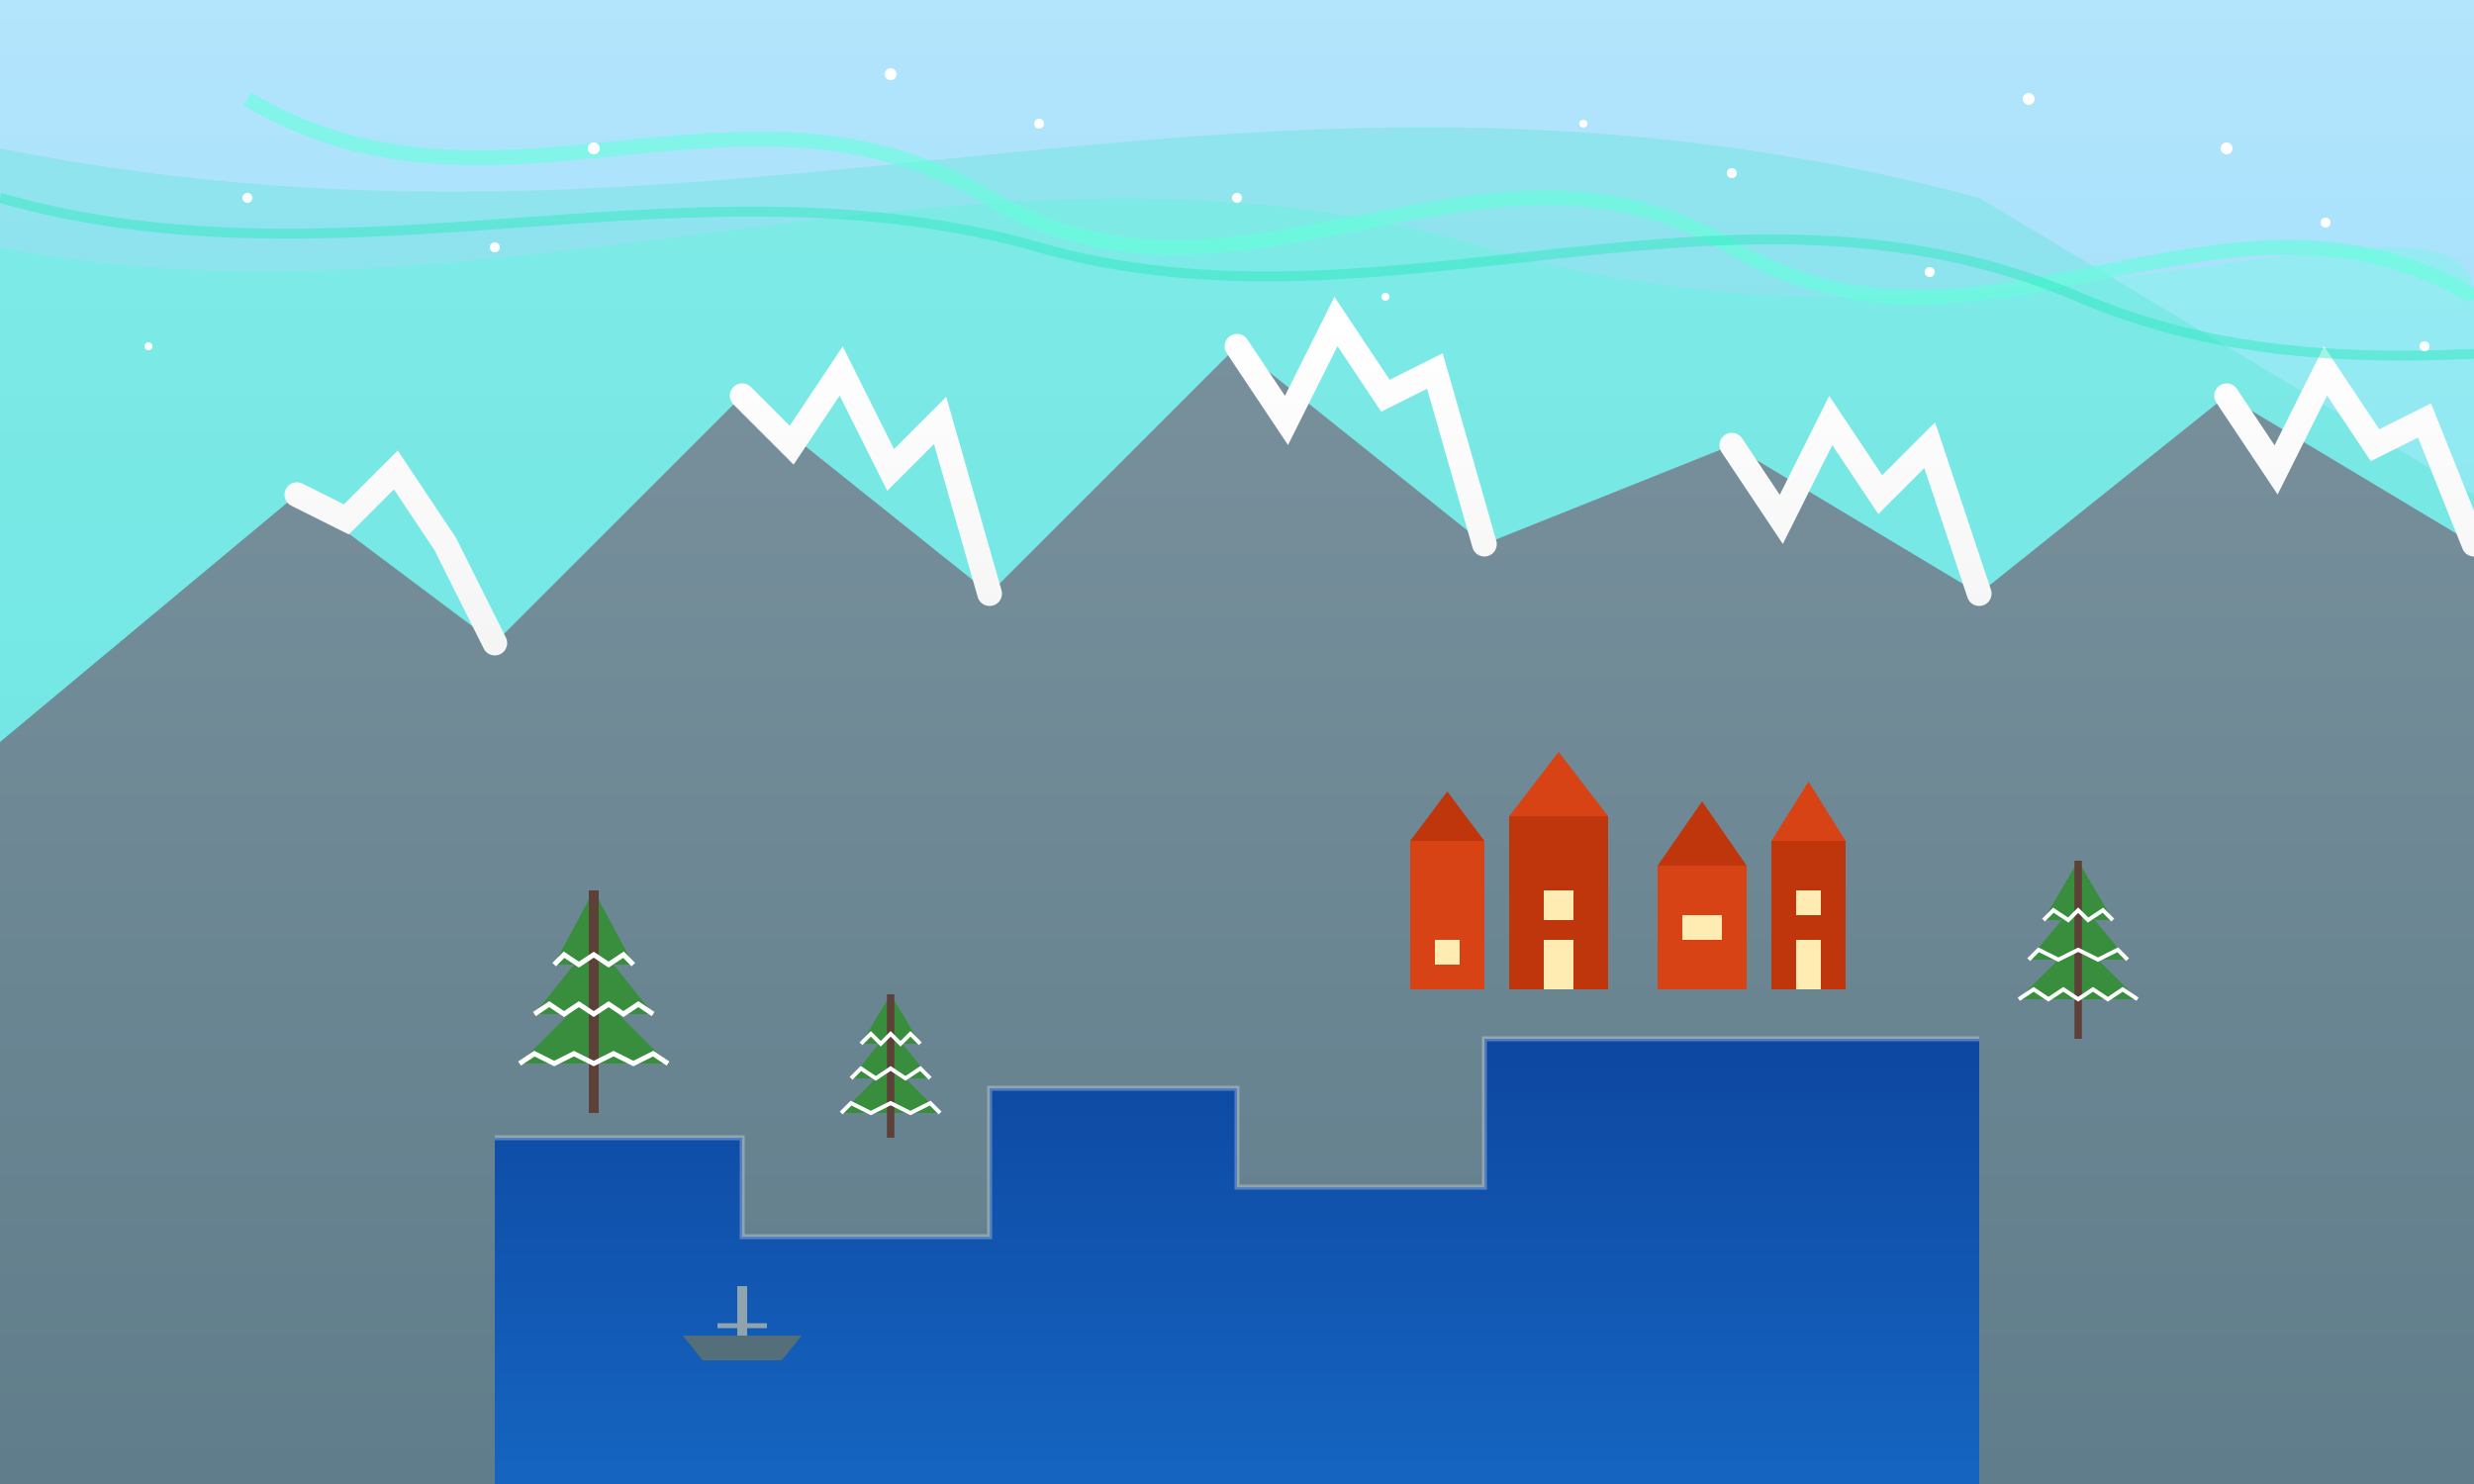 <svg xmlns="http://www.w3.org/2000/svg" width="500" height="300" viewBox="0 0 500 300">
  <rect x="0" y="0" width="500" height="300" fill="#333333" stroke="none"/>
  <defs>
    <linearGradient id="skyGrad" x1="0%" y1="0%" x2="0%" y2="100%">
      <stop offset="0%" style="stop-color:#B3E5FC;stop-opacity:1" />
      <stop offset="100%" style="stop-color:#81D4FA;stop-opacity:1" />
    </linearGradient>
    <linearGradient id="snowGrad" x1="0%" y1="0%" x2="0%" y2="100%">
      <stop offset="0%" style="stop-color:#FFFFFF;stop-opacity:1" />
      <stop offset="100%" style="stop-color:#F5F5F5;stop-opacity:1" />
    </linearGradient>
    <linearGradient id="waterGrad" x1="0%" y1="0%" x2="0%" y2="100%">
      <stop offset="0%" style="stop-color:#0D47A1;stop-opacity:1" />
      <stop offset="100%" style="stop-color:#1565C0;stop-opacity:1" />
    </linearGradient>
    <linearGradient id="mountainGrad" x1="0%" y1="0%" x2="0%" y2="100%">
      <stop offset="0%" style="stop-color:#78909C;stop-opacity:1" />
      <stop offset="100%" style="stop-color:#607D8B;stop-opacity:1" />
    </linearGradient>
  </defs>
  
  <!-- Sky background -->
  <rect width="500" height="300" fill="url(#skyGrad)" />
  
  <!-- Aurora borealis effect -->
  <path d="M0,50 C100,70 200,20 300,50 C400,80 500,30 500,60 L500,150 L0,150 Z" fill="#64FFDA" opacity="0.3" />
  <path d="M0,30 C150,60 250,0 400,40 L500,100 L500,170 L0,170 Z" fill="#1DE9B6" opacity="0.2" />
  
  <!-- Distant mountains with snow -->
  <path d="M0,150 L60,100 L100,130 L150,80 L200,120 L250,70 L300,110 L350,90 L400,120 L450,80 L500,110 L500,300 L0,300 Z" fill="url(#mountainGrad)" />
  
  <!-- Snow caps on mountains -->
  <path d="M60,100 L70,105 L80,95 L90,110 L100,130 M150,80 L160,90 L170,75 L180,95 L190,85 L200,120 M250,70 L260,85 L270,65 L280,80 L290,75 L300,110 M350,90 L360,105 L370,85 L380,100 L390,90 L400,120 M450,80 L460,95 L470,75 L480,90 L490,85 L500,110" fill="none" stroke="url(#snowGrad)" stroke-width="5" stroke-linecap="round" />
  
  <!-- Fjord water -->
  <path d="M100,300 L100,230 L150,230 L150,250 L200,250 L200,220 L250,220 L250,240 L300,240 L300,210 L400,210 L400,300 Z" fill="url(#waterGrad)" />
  <path d="M100,230 L150,230 L150,250 L200,250 L200,220 L250,220 L250,240 L300,240 L300,210 L400,210" fill="none" stroke="#F5F5F5" stroke-width="1" opacity="0.3" />
  
  <!-- Nordic village on the fjord -->
  <g transform="translate(330, 200)">
    <!-- Traditional Norwegian houses -->
    <rect x="-45" y="-30" width="15" height="30" fill="#D84315" />
    <polygon points="-45,-30 -30,-30 -37.5,-40" fill="#BF360C" />
    <rect x="-40" y="-10" width="5" height="5" fill="#FFECB3" />
    
    <rect x="-25" y="-35" width="20" height="35" fill="#BF360C" />
    <polygon points="-25,-35 -5,-35 -15,-48" fill="#D84315" />
    <rect x="-18" y="-20" width="6" height="6" fill="#FFECB3" />
    <rect x="-18" y="-10" width="6" height="10" fill="#FFECB3" />
    
    <rect x="5" y="-25" width="18" height="25" fill="#D84315" />
    <polygon points="5,-25 23,-25 14,-38" fill="#BF360C" />
    <rect x="10" y="-15" width="8" height="5" fill="#FFECB3" />
    
    <rect x="28" y="-30" width="15" height="30" fill="#BF360C" />
    <polygon points="28,-30 43,-30 35.5,-42" fill="#D84315" />
    <rect x="33" y="-20" width="5" height="5" fill="#FFECB3" />
    <rect x="33" y="-10" width="5" height="10" fill="#FFECB3" />
  </g>
  
  <!-- Small fishing boat -->
  <g transform="translate(150, 270)">
    <path d="M-12,0 H12 L8,5 L-8,5 Z" fill="#546E7A" />
    <path d="M-1,-10 L1,-10 L1,0 L-1,0 Z" fill="#90A4AE" />
    <line x1="-5" y1="-2" x2="5" y2="-2" stroke="#90A4AE" stroke-width="1" />
  </g>
  
  <!-- Snow-covered pine trees -->
  <g transform="translate(120, 200)">
    <path d="M0,0 L-15,15 L15,15 Z" fill="#388E3C" />
    <path d="M0,-10 L-12,5 L12,5 Z" fill="#388E3C" />
    <path d="M0,-20 L-8,-5 L8,-5 Z" fill="#388E3C" />
    <line x1="0" y1="-20" x2="0" y2="25" stroke="#5D4037" stroke-width="2" />
    <path d="M-15,15 L-12,13 L-8,15 L-4,13 L0,15 L4,13 L8,15 L12,13 L15,15" fill="none" stroke="white" stroke-width="1" />
    <path d="M-12,5 L-9,3 L-6,5 L-3,3 L0,5 L3,3 L6,5 L9,3 L12,5" fill="none" stroke="white" stroke-width="1" />
    <path d="M-8,-5 L-6,-7 L-3,-5 L0,-7 L3,-5 L6,-7 L8,-5" fill="none" stroke="white" stroke-width="1" />
  </g>
  
  <g transform="translate(180, 215)">
    <path d="M0,0 L-10,10 L10,10 Z" fill="#388E3C" />
    <path d="M0,-7 L-8,3 L8,3 Z" fill="#388E3C" />
    <path d="M0,-14 L-6,-4 L6,-4 Z" fill="#388E3C" />
    <line x1="0" y1="-14" x2="0" y2="15" stroke="#5D4037" stroke-width="1.5" />
    <path d="M-10,10 L-8,8 L-4,10 L0,8 L4,10 L8,8 L10,10" fill="none" stroke="white" stroke-width="0.8" />
    <path d="M-8,3 L-6,1 L-3,3 L0,1 L3,3 L6,1 L8,3" fill="none" stroke="white" stroke-width="0.8" />
    <path d="M-6,-4 L-4,-6 L-2,-4 L0,-6 L2,-4 L4,-6 L6,-4" fill="none" stroke="white" stroke-width="0.8" />
  </g>
  
  <g transform="translate(420, 190)">
    <path d="M0,0 L-12,12 L12,12 Z" fill="#388E3C" />
    <path d="M0,-8 L-10,4 L10,4 Z" fill="#388E3C" />
    <path d="M0,-16 L-7,-4 L7,-4 Z" fill="#388E3C" />
    <line x1="0" y1="-16" x2="0" y2="20" stroke="#5D4037" stroke-width="1.5" />
    <path d="M-12,12 L-9,10 L-6,12 L-3,10 L0,12 L3,10 L6,12 L9,10 L12,12" fill="none" stroke="white" stroke-width="0.8" />
    <path d="M-10,4 L-8,2 L-4,4 L0,2 L4,4 L8,2 L10,4" fill="none" stroke="white" stroke-width="0.8" />
    <path d="M-7,-4 L-5,-6 L-2,-4 L0,-6 L2,-4 L5,-6 L7,-4" fill="none" stroke="white" stroke-width="0.8" />
  </g>
  
  <!-- Northern lights in the sky -->
  <path d="M50,20 C100,50 150,10 200,40 C250,70 300,20 350,50 C400,80 450,30 500,60" fill="none" stroke="#64FFDA" stroke-width="3" opacity="0.6" />
  <path d="M0,40 C70,60 140,30 210,50 C280,70 350,30 420,60 C490,90 560,50 630,80" fill="none" stroke="#1DE9B6" stroke-width="2" opacity="0.4" />
  
  <!-- Stars in the sky -->
  <g fill="white">
    <circle cx="50" cy="40" r="1" />
    <circle cx="120" cy="30" r="1.2" />
    <circle cx="210" cy="25" r="1" />
    <circle cx="280" cy="60" r="0.8" />
    <circle cx="350" cy="35" r="1" />
    <circle cx="410" cy="20" r="1.2" />
    <circle cx="470" cy="45" r="1" />
    <circle cx="30" cy="70" r="0.8" />
    <circle cx="100" cy="50" r="1" />
    <circle cx="180" cy="15" r="1.2" />
    <circle cx="250" cy="40" r="1" />
    <circle cx="320" cy="25" r="0.8" />
    <circle cx="390" cy="55" r="1" />
    <circle cx="450" cy="30" r="1.2" />
    <circle cx="490" cy="70" r="1" />
  </g>
</svg>
